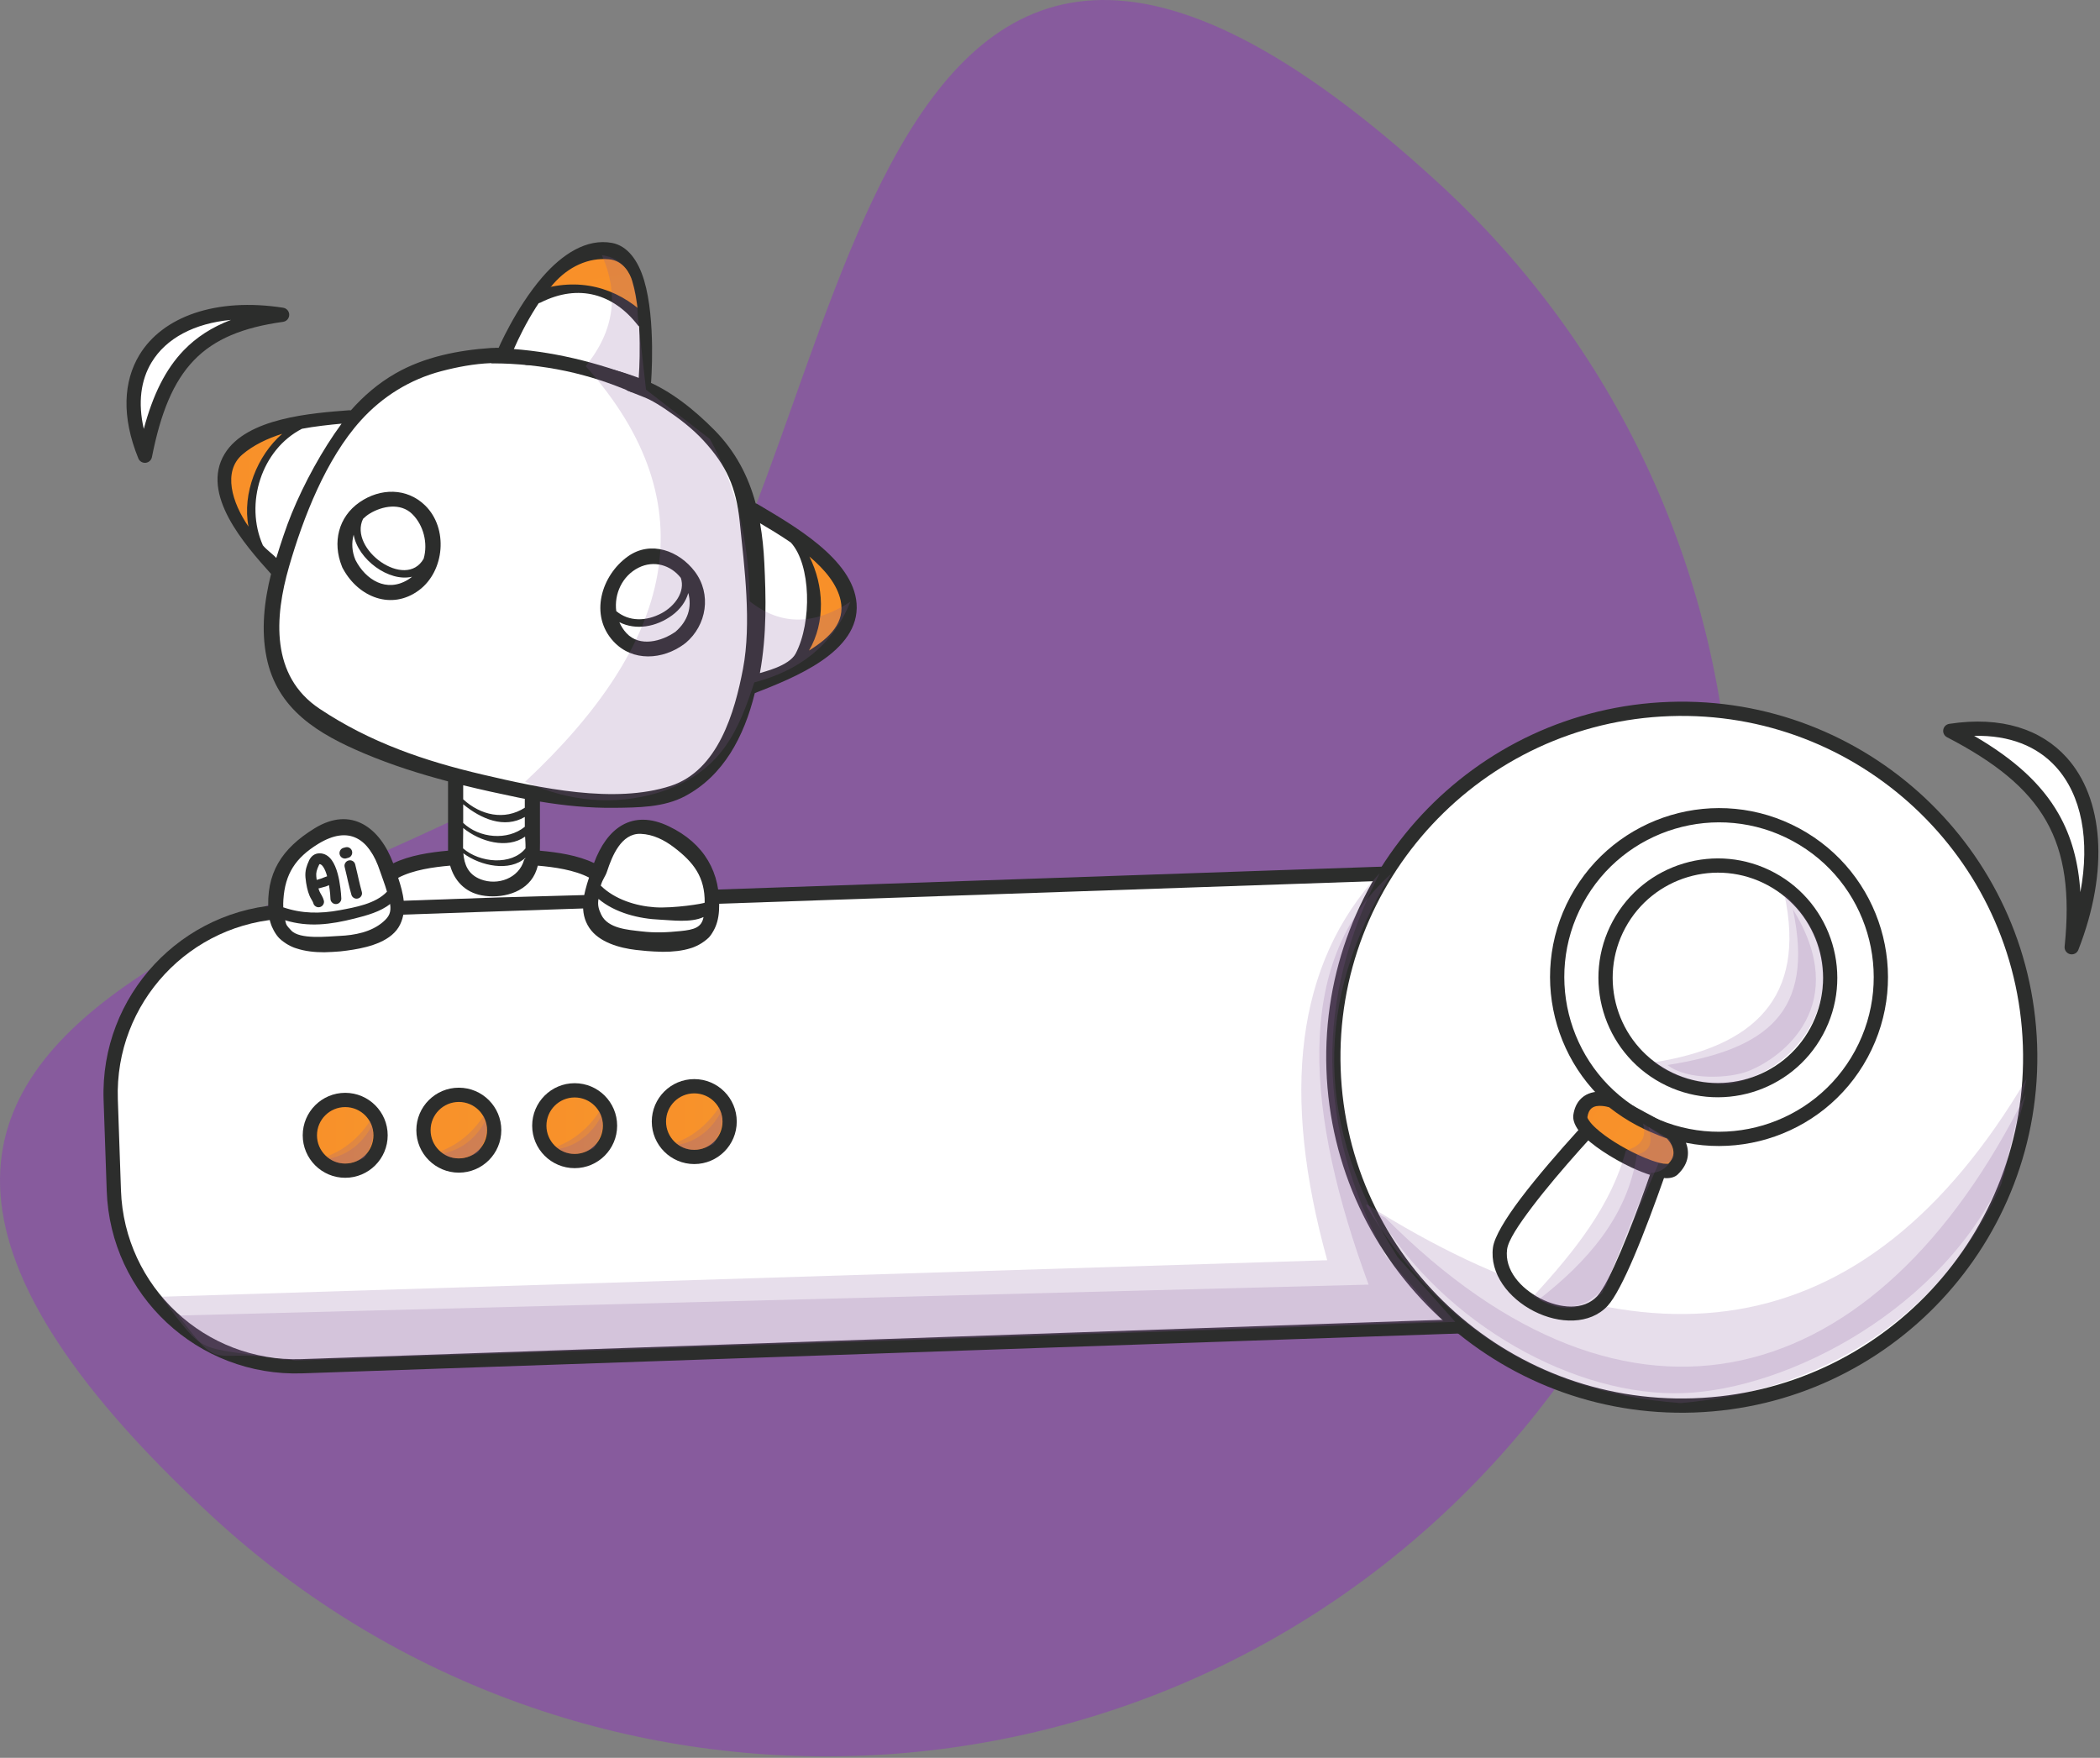 <?xml version="1.0" encoding="UTF-8" standalone="no"?> <svg xmlns="http://www.w3.org/2000/svg" xmlns:xlink="http://www.w3.org/1999/xlink" xmlns:serif="http://www.serif.com/" width="100%" height="100%" viewBox="0 0 1228 1028" version="1.1" xml:space="preserve" style="fill-rule:evenodd;clip-rule:evenodd;stroke-linejoin:round;stroke-miterlimit:2;"><rect x="0" y="0" width="1228" height="1028" fill="#808080" stroke="none"/><g id="Ai"><path d="M382.986,405.079c118.616,-128.695 108.86,-619.991 459.384,-296.92c214.886,198.056 228.546,533.227 30.334,748.283c-198.213,215.055 -533.383,228.716 -748.27,30.659c-350.524,-323.071 138.376,-351.634 258.552,-482.022Z" style="fill:#875b9d;"></path><path d="M1115.68,606.877l1.832,53.182c2.023,58.705 -43.995,108.007 -102.7,110.03l-838.214,28.882c-58.704,2.023 -108.007,-43.996 -110.03,-102.7l-1.832,-53.183c-2.023,-58.704 43.996,-108.007 102.7,-110.03l838.214,-28.881c58.704,-2.023 108.007,43.995 110.03,102.7Z" style="fill:#fff;"></path><path d="M1119.85,606.733l1.833,53.183c2.102,61.002 -45.718,112.235 -106.721,114.337l-838.214,28.882c-61.003,2.102 -112.236,-45.718 -114.338,-106.721l-1.832,-53.182c-2.102,-61.003 45.718,-112.236 106.721,-114.338l838.213,-28.882c61.003,-2.102 112.236,45.718 114.338,106.721Zm-8.328,0.287c-1.944,-56.406 -49.316,-100.623 -105.723,-98.679l-838.213,28.882c-56.407,1.943 -100.623,49.316 -98.68,105.722l1.833,53.182c1.943,56.407 49.316,100.623 105.722,98.68l838.214,-28.882c56.406,-1.944 100.623,-49.316 98.679,-105.722l-1.832,-53.183Z" style="fill:#2c2d2c;"></path><g><circle cx="201.864" cy="663.93" r="20.676" style="fill:url(#_Linear1);"></circle><path d="M201.864,639.087c13.711,0 24.843,11.132 24.843,24.843c-0,13.711 -11.132,24.842 -24.843,24.842c-13.711,0 -24.842,-11.131 -24.842,-24.842c-0,-13.711 11.131,-24.843 24.842,-24.843Zm0,8.334c-9.111,-0 -16.509,7.397 -16.509,16.509c0,9.112 7.398,16.509 16.509,16.509c9.112,0 16.51,-7.397 16.51,-16.509c-0,-9.112 -7.398,-16.509 -16.51,-16.509Z" style="fill:#2c2d2c;"></path><path d="M216.461,655.421c2.845,7.146 1.684,14.369 -3.33,21.665c-9.607,4.916 -16.732,4.134 -22.053,-0.786c10.648,-4.03 18.998,-11.139 25.383,-20.879Z" style="fill:#875b9d;fill-opacity:0.2;"></path><path d="M217.264,658.616c2.646,6.051 0.186,11.787 -4.478,17.965c-6.582,4.872 -15.085,5.05 -20.035,0.883c10.613,-2.029 19.369,-9.048 24.513,-18.848Z" style="fill:#875b9d;fill-opacity:0.2;"></path></g><g><circle cx="268.304" cy="660.926" r="20.676" style="fill:url(#_Linear2);"></circle><path d="M268.304,636.084c13.711,-0 24.842,11.131 24.842,24.842c0,13.711 -11.131,24.843 -24.842,24.843c-13.712,0 -24.843,-11.132 -24.843,-24.843c-0,-13.711 11.131,-24.842 24.843,-24.842Zm-0,8.333c-9.112,0 -16.51,7.398 -16.51,16.509c0,9.112 7.398,16.51 16.51,16.51c9.111,-0 16.509,-7.398 16.509,-16.51c-0,-9.111 -7.398,-16.509 -16.509,-16.509Z" style="fill:#2c2d2c;"></path><path d="M282.9,652.417c2.845,7.147 1.684,14.369 -3.33,21.666c-9.607,4.915 -16.732,4.134 -22.053,-0.787c10.648,-4.03 18.998,-11.138 25.383,-20.879Z" style="fill:#875b9d;fill-opacity:0.2;"></path><path d="M283.704,655.612c2.646,6.052 0.185,11.787 -4.478,17.966c-6.582,4.872 -15.086,5.05 -20.036,0.883c10.613,-2.03 19.369,-9.048 24.514,-18.849Z" style="fill:#875b9d;fill-opacity:0.2;"></path></g><g><circle cx="336.039" cy="658.301" r="20.676" style="fill:url(#_Linear3);"></circle><path d="M336.039,633.459c13.711,-0 24.843,11.131 24.843,24.842c-0,13.711 -11.132,24.843 -24.843,24.843c-13.711,-0 -24.842,-11.132 -24.842,-24.843c-0,-13.711 11.131,-24.842 24.842,-24.842Zm0,8.333c-9.111,-0 -16.509,7.398 -16.509,16.509c0,9.112 7.398,16.51 16.509,16.51c9.112,-0 16.51,-7.398 16.51,-16.51c-0,-9.111 -7.398,-16.509 -16.51,-16.509Z" style="fill:#2c2d2c;"></path><path d="M350.636,649.792c2.845,7.146 1.684,14.369 -3.33,21.666c-9.607,4.915 -16.732,4.134 -22.053,-0.787c10.648,-4.03 18.998,-11.138 25.383,-20.879Z" style="fill:#875b9d;fill-opacity:0.2;"></path><path d="M351.439,652.987c2.646,6.052 0.186,11.787 -4.478,17.966c-6.582,4.872 -15.085,5.05 -20.035,0.883c10.613,-2.03 19.369,-9.049 24.513,-18.849Z" style="fill:#875b9d;fill-opacity:0.2;"></path></g><g><circle cx="405.981" cy="655.904" r="20.676" style="fill:url(#_Linear4);"></circle><path d="M405.981,631.061c13.711,0 24.843,11.132 24.843,24.843c-0,13.711 -11.132,24.843 -24.843,24.843c-13.711,-0 -24.843,-11.132 -24.843,-24.843c0,-13.711 11.132,-24.843 24.843,-24.843Zm0,8.334c-9.112,-0 -16.509,7.397 -16.509,16.509c-0,9.112 7.397,16.509 16.509,16.509c9.112,0 16.509,-7.397 16.509,-16.509c0,-9.112 -7.397,-16.509 -16.509,-16.509Z" style="fill:#2c2d2c;"></path><path d="M420.578,647.395c2.845,7.146 1.683,14.369 -3.33,21.665c-9.607,4.916 -16.732,4.135 -22.054,-0.786c10.648,-4.03 18.999,-11.138 25.384,-20.879Z" style="fill:#875b9d;fill-opacity:0.2;"></path><path d="M421.381,650.59c2.646,6.052 0.186,11.787 -4.478,17.965c-6.582,4.872 -15.085,5.05 -20.035,0.884c10.613,-2.03 19.369,-9.049 24.513,-18.849Z" style="fill:#875b9d;fill-opacity:0.2;"></path></g><path d="M976.422,414.626c112.385,-3.872 206.772,84.227 210.644,196.612c3.873,112.386 -84.226,206.773 -196.612,210.645c-112.385,3.872 -206.772,-84.227 -210.645,-196.612c-3.872,-112.386 84.227,-206.773 196.613,-210.645Z" style="fill:#fff;"></path><path d="M976.278,410.462c114.684,-3.952 211.001,85.949 214.953,200.633c3.951,114.684 -85.949,211.001 -200.633,214.952c-114.684,3.952 -211.001,-85.949 -214.953,-200.633c-3.951,-114.684 85.949,-211.001 200.633,-214.952Zm0.287,8.328c-110.087,3.793 -196.385,96.25 -192.591,206.337c3.793,110.088 96.249,196.385 206.337,192.592c110.087,-3.793 196.384,-96.25 192.591,-206.337c-3.793,-110.088 -96.25,-196.385 -206.337,-192.592Z" style="fill:#2c2d2c;"></path><path d="M1185.1,630.738l-14.702,61.509c-34.647,78.618 -105.362,121.328 -187.739,128.282c-86.563,-6.459 -144.147,-49.458 -183.663,-115.237l0.067,-1.073c159.581,100.995 290.973,87.52 386.037,-73.481Z" style="fill:#875b9d;fill-opacity:0.2;"></path><path d="M1184.53,640.028l-12.679,46.392c-34.646,78.618 -125.838,126.108 -187.738,128.283c-61.901,2.174 -139.25,-39.302 -178.767,-105.081l4.802,2.556c142.804,143.779 287.616,102.44 374.382,-72.15Z" style="fill:#875b9d;fill-opacity:0.2;"></path><g><g><path d="M1050.23,488.14c45.943,24.847 63.07,82.32 38.223,128.264c-24.847,45.943 -82.32,63.071 -128.264,38.223c-45.943,-24.847 -63.07,-82.32 -38.223,-128.263c24.847,-45.944 82.32,-63.071 128.264,-38.224Z" style="fill:#fff;"></path><path d="M1052.22,484.475c47.966,25.941 65.847,85.945 39.906,133.911c-25.941,47.966 -85.945,65.847 -133.911,39.906c-47.966,-25.941 -65.847,-85.944 -39.906,-133.91c25.941,-47.967 85.945,-65.848 133.911,-39.907Zm-3.964,7.33c-43.921,-23.753 -98.864,-7.38 -122.617,36.541c-23.753,43.92 -7.38,98.863 36.541,122.616c43.92,23.754 98.863,7.38 122.616,-36.54c23.753,-43.921 7.38,-98.863 -36.54,-122.617Z" style="fill:#2c2d2c;"></path><path d="M1035.79,514.076c31.884,17.244 43.771,57.129 26.527,89.013c-17.244,31.885 -57.129,43.771 -89.013,26.527c-31.885,-17.244 -43.771,-57.129 -26.527,-89.013c17.244,-31.884 57.129,-43.771 89.013,-26.527Z" style="fill:#fff;"></path><path d="M1037.77,510.411c33.907,18.338 46.548,60.754 28.21,94.661c-18.338,33.906 -60.754,46.547 -94.661,28.209c-33.906,-18.338 -46.547,-60.754 -28.209,-94.66c18.338,-33.907 60.754,-46.548 94.66,-28.21Zm-3.964,7.33c-29.861,-16.15 -67.216,-5.018 -83.366,24.844c-16.15,29.861 -5.018,67.216 24.844,83.366c29.861,16.15 67.216,5.018 83.366,-24.844c16.15,-29.861 5.018,-67.216 -24.844,-83.366Z" style="fill:#2c2d2c;"></path><path d="M977.298,663.487c0,0 -27.065,83.188 -40.327,97.396c-18.205,19.504 -63.485,-3.387 -59.804,-30.853c2.538,-18.942 66.167,-84.912 66.167,-84.912l33.964,18.369Z" style="fill:#fff;"></path><path d="M981.261,664.776c-0,0 -13.33,40.963 -25.898,70.438c-5.609,13.154 -11.183,24.052 -15.347,28.512c-10.291,11.027 -28.199,10.65 -43.051,3.054c-14.728,-7.532 -25.991,-21.905 -23.928,-37.303c0.814,-6.07 7.256,-16.801 16.218,-28.654c19.704,-26.06 51.08,-58.597 51.08,-58.597c1.298,-1.347 3.335,-1.663 4.981,-0.773l33.965,18.369c1.769,0.957 2.602,3.042 1.98,4.954Zm-9.012,0.718c0,-0 -28.1,-15.197 -28.1,-15.197c-7.387,7.776 -31.892,33.922 -48.247,55.552c-7.819,10.341 -13.896,19.439 -14.605,24.735c-1.618,12.07 7.917,22.872 19.462,28.777c11.422,5.841 25.251,7.159 33.166,-1.321c3.794,-4.064 8.661,-14.108 13.772,-26.094c10.318,-24.198 21.151,-56.214 24.552,-66.452Z" style="fill:#2c2d2c;"></path><path d="M976.96,662.187c-0,0 12.309,11.008 1.221,21.637c-6.706,6.428 -55.743,-19.584 -54.033,-31.198c2.211,-15.021 18.847,-8.808 18.847,-8.808c10.783,8.546 20.679,13.522 33.965,18.369Z" style="fill:url(#_Linear5);"></path><path d="M979.737,659.081c0,0 15.542,14.125 1.327,27.751c-1.429,1.37 -3.838,2.294 -7.148,2.148c-4.715,-0.208 -12.113,-2.59 -19.911,-6.243c-11.321,-5.303 -23.538,-13.214 -29.509,-19.95c-3.479,-3.925 -4.909,-7.785 -4.47,-10.768c0.587,-3.987 2.02,-6.813 3.809,-8.836c2.97,-3.361 7.043,-4.629 10.927,-4.787c5.085,-0.207 9.691,1.519 9.691,1.519c0.408,0.152 0.789,0.368 1.13,0.638c10.412,8.251 19.976,13.04 32.805,17.72c0.497,0.181 0.955,0.456 1.349,0.808Zm-4.191,21.491c6.379,-6.407 0.958,-12.935 -0.837,-14.772c-13.094,-4.833 -23.015,-9.872 -33.721,-18.257c-0.805,-0.244 -2.411,-0.664 -4.279,-0.794c-1.998,-0.138 -4.406,-0.045 -6.166,1.491c-1.156,1.009 -1.925,2.629 -2.273,4.993c-0.085,0.58 0.357,1.165 0.813,1.883c0.931,1.468 2.367,3.025 4.13,4.639c5.963,5.46 15.469,11.286 24.327,15.436c5.74,2.689 11.193,4.685 15.187,5.3c1.032,0.159 2.432,0.102 2.819,0.081Z" style="fill:#2c2d2c;"></path></g><path d="M975.726,666.882c5.955,9.81 3.054,13.613 -5.813,13.369l-32.922,75.72c-12.154,11.693 -25.673,11.523 -40.271,1.979c23.998,-26.089 45.568,-53.115 54.049,-85.195c8.746,-2.374 12.356,-7.466 9.978,-15.728l14.979,9.855Z" style="fill:#875b9d;fill-opacity:0.2;"></path><path d="M976.15,666.206c5.955,9.81 -1.819,19.871 -10.685,19.627l-26.245,65.777c-11.757,14.106 -23.053,15.244 -39.265,8.268c27.366,-21.341 51.814,-48.095 57.183,-84.56c8.746,-2.374 9.221,-8.101 6.844,-16.362l12.168,7.25Z" style="fill:#875b9d;fill-opacity:0.2;"></path><path d="M1043.46,523.099c44.19,39.913 19.245,101.13 -32.805,110.978c-17.194,-0.174 -32.03,-3.876 -43.329,-12.87c57.932,-9.099 89.127,-37.585 76.134,-98.108Z" style="fill:#875b9d;fill-opacity:0.2;"></path><path d="M1048.38,531.681c34.321,55.429 -5.206,86.53 -26.091,94.714c-11.214,4.395 -35.889,5.423 -47.189,-3.571c57.933,-9.099 86.272,-30.62 73.28,-91.143Z" style="fill:#875b9d;fill-opacity:0.2;"></path></g><g><g><path d="M495.81,353.381c-6.517,25.149 -26.969,39.507 -57.567,46.009c-4.16,26.071 -13.736,49.677 -44.004,63.865c-28.083,2.609 -55.473,2.736 -81.97,-0.332c-2.584,-0.3 -0.534,15.494 -0.534,15.494l-0.224,21.684l36.037,9.598l19.172,-25.385c-1.406,-4.229 29.445,1.53 41.264,15.428c14.735,17.327 6.661,42.169 -3.524,46.328c-9.095,3.714 -33.385,6.771 -46.779,-0.217c-12.015,-6.268 -13.704,-22.488 -13.704,-22.488c0,-0 -54.985,1.532 -54.985,1.532l-56.513,1.991l-6.307,15.225c-15.723,8.651 -32.388,10.149 -49.484,8.368c-8.57,-3.355 -13.138,-8.809 -13.048,-16.707c-3.034,-16.858 3.313,-31.367 19.733,-43.355l22.203,-8.053l20.432,27.886l37.317,-10.348l2.468,-39.377c0,-0 -4.525,-7.982 -6.214,-8.501c-33.905,-10.413 -65.947,-27.491 -95.642,-52.975c-6.136,-18.734 -6.391,-41.386 -2.999,-66.468c-15.18,-16.455 -26.953,-34.614 -28.216,-58.036c12.281,-22.908 40.471,-29.257 73.151,-30.933l33.949,-23.956c20.557,-8.363 38.233,-11.074 55.502,-12.988c17.799,-41.968 38.605,-57.501 61.254,-56.819c17.516,0.773 22.944,29.317 20.645,75.617c30.747,15.948 51.36,41.494 63.819,74.766c22.101,9.384 41.836,23.894 54.768,53.147Z" style="fill:#fff;"></path><path d="M169.58,250.087c-8.08,7.672 -15.435,16.606 -20.432,29.646l-2.976,33.374c-10.913,-15.012 -16.812,-32.73 -5.445,-50.898l28.853,-12.122Z" style="fill:url(#_Linear6);"></path><path d="M376.074,185.411c-8.955,-6.629 -16.408,-12.992 -30.117,-15.656l-31.88,-0.174c12.896,-13.347 31.868,-24.541 51.73,-16.491c8.167,7.612 10.461,19.138 10.267,32.321Z" style="fill:url(#_Linear7);"></path><path d="M468.988,383.74c4.122,-10.351 8.37,-19.183 7.443,-33.116l-7.975,-30.868c16.198,9.059 31.868,24.542 29.158,45.802c-5.273,9.84 -15.831,15.002 -28.626,18.182Z" style="fill:url(#_Linear8);"></path><path d="M411.361,550.809c2.456,-1.775 3.711,-2.623 5.918,-6.568c1.747,-3.124 2.879,-6.958 3.172,-11.703c1.369,-22.281 -8.755,-39.415 -29.244,-49.27c-21.67,-10.427 -36.386,1.166 -43.857,21.448c-9.447,-4.557 -21.34,-6.307 -31.649,-7.23c0.112,-2.996 0.04,-6.034 0.04,-9.139l-0,-19.589c14.352,2.388 28.984,3.828 43.434,3.658c13.759,-0.158 28.867,-0.164 41.372,-6.799c22.454,-11.915 34.579,-34.804 40.831,-60.274c22.795,-8.92 61.608,-24.037 59.523,-52.357c-1.926,-26.188 -37.896,-46.233 -57.906,-58.166c-0.377,-0.225 -0.747,-0.365 -1.114,-0.474c-4.284,-15.761 -11.692,-30.295 -24.229,-42.957c-11.405,-11.514 -25.463,-22.986 -40.65,-29.068c-11.608,-4.646 -36.59,-13.058 -45.723,-6.194c4.887,-0.766 32.694,8.853 35.433,12.078c-3.143,-0.87 9.7,3.801 12.793,5.344c3.093,1.544 6.241,3.47 9.511,5.669c8.018,5.39 15.805,11.302 22.374,18.435c13.471,14.637 19.065,27.269 21.155,47.314c2.796,26.807 6.987,59.606 1.935,86.152c-4.826,25.343 -14.538,59.35 -42.187,68.427c-33,10.834 -76.988,1.16 -109.876,-6.527c-34.191,-7.99 -65.988,-18.823 -95.59,-38.577c-28.678,-19.133 -26.342,-53.478 -17.812,-83.044c8.268,-28.649 21.598,-62.978 41.972,-85.532c12.64,-13.994 28.8,-24.025 47.114,-28.819c9.466,-2.479 19.105,-4.296 28.908,-4.685c0.932,-0.036 17.069,-0.509 20.028,0.87c2.788,1.299 16.941,-4.045 19.056,-1.366c3.817,0.558 -21.81,-9.543 -39.084,-8.362c-19.162,1.312 -38.833,5.195 -55.693,14.843c-10.091,5.772 -18.669,13.173 -26.132,21.607c-0.33,-0.049 -0.682,-0.067 -1.064,-0.037c-21.785,1.665 -59.884,4.423 -72.719,25.434c-14.408,23.581 11.617,53.062 27.107,70.288c-4.063,16.132 -5.848,32.798 -2.647,48.705c6.154,30.599 30.284,44.963 57.483,56.41c15.788,6.653 32.107,11.818 48.656,16.186l0,40.114c0,0.14 0.012,0.274 0.014,0.419c-10.444,0.936 -22.528,2.716 -32.068,7.395c-7.617,-20.586 -24.354,-33.764 -45.981,-20.464c-19.169,11.793 -28.673,26.181 -26.928,49.003c0.333,4.338 1.454,7.881 3.104,10.84c2.316,4.151 4.162,5.397 5.828,6.629c1.653,1.221 3.461,2.242 5.425,3.05c1.151,0.474 0.219,0.109 2.065,0.723c4.935,1.64 10.534,2.254 16.238,2.23c2.159,-0.01 7.647,-0.343 9.277,-0.511c2.595,-0.267 5.137,-0.619 7.564,-1.014c9.593,-1.562 22.832,-5.001 27.482,-14.802c4.197,-8.84 1.762,-18.246 -1.178,-27.208c8.73,-4.642 20.709,-6.295 30.39,-7.127c2.436,8.61 8.509,15.512 18.408,17.371c11.336,2.133 25.858,-1.239 31.22,-12.693c0.723,-1.543 1.239,-3.098 1.65,-4.66c9.552,0.82 21.302,2.455 29.948,6.963c-3.239,9.849 -5.953,20.343 0.196,29.469c5.699,8.464 17.753,11.727 27.235,12.845c2.054,0.243 4.179,0.455 6.326,0.638c1.802,0.153 6.738,0.451 9.303,0.461c5.781,0.025 11.44,-0.534 16.411,-2.12c1.462,-0.467 0.762,-0.217 2.059,-0.735c1.944,-0.778 3.734,-1.762 5.373,-2.947Zm-17.278,-55.304c11.579,8.792 18.147,17.403 17.998,32.338c-0.006,0.541 -18.293,3.476 -29.174,2.735c-11.115,-0.756 -23.433,-4.621 -31.609,-12.659c1.191,-4.077 2.634,-5.104 3.721,-8.433c2.864,-8.701 8.223,-22.305 19.665,-21.856c7.179,0.28 13.742,3.573 19.399,7.875Zm-123.144,3.5c10.174,7.552 27.169,10.934 36.297,2.658c-0.136,1.094 -0.508,0.264 -0.793,1.273c-2.982,10.651 -15.366,15.141 -25.348,11.295c-7.441,-2.868 -9.595,-8.695 -10.156,-15.226Zm-0.08,-17.761l-0,-10.894c10.371,8.519 23.986,14.432 36.024,7.408l0,5.747c-10.133,8.263 -26.662,6.665 -36.024,-2.261Zm191.575,-163.991c11.87,12.869 12.406,46.662 2.857,64.919c-3.89,7.438 -19.278,10.801 -20.929,11.455c4.151,-22.663 3.512,-45.04 2.591,-64.374c-0.379,-7.948 -1.156,-15.719 -2.485,-23.271c5.555,3.281 11.817,7.048 17.966,11.271Zm-155.145,178.914c-8.152,10.111 -26.786,8.458 -36.504,-0.036c-0.084,-3.227 0.074,-6.532 0.074,-9.686l-0,-2.223c9.907,8.081 25.732,12.46 36.193,5.035c0.13,3.19 0.3,3.593 0.237,6.91Zm-161.966,-188.186c-9.802,-14.248 -15.063,-32.283 -3.639,-42.144c6.299,-5.438 14.867,-9.531 23.331,-12.149c-14.665,12.753 -23.449,34.935 -19.692,54.293Zm40.68,185.567c18.036,-11.088 29.923,-3.238 36.23,15.938c1.063,3.263 2.824,7.552 4.054,11.969c-6.609,7.091 -18.771,9.187 -27.709,10.846c-11.533,2.133 -22.104,1.999 -32.94,-1.695c-0.054,-1.501 -0.025,-2.996 0.07,-4.442c0.985,-15.165 7.085,-24.486 20.295,-32.616Zm165.569,41.323c-1.475,-3.105 -2.216,-5.492 -1.592,-9.181c9.728,8.203 23.741,11.642 36.105,12.14c6.234,0.256 17.863,1.961 25.305,-1.533c-1.064,6.161 -5.662,7.418 -13.406,8.195c-7.997,0.803 -14.833,1.129 -22.845,0.188c-7.84,-0.93 -19.677,-1.606 -23.567,-9.809Zm-153.004,12.45c-6.777,0.286 -23.37,2.321 -28.385,-3.293c-2.162,-2.418 -2.815,-2.691 -3.442,-5.857c13.741,4.192 26.422,2.544 40.67,-1.029c6.971,-1.75 15.262,-4.029 20.708,-8.501c0.729,4.952 -0.557,7.446 -4.198,10.569c-6.863,5.875 -16.549,7.734 -25.353,8.111Zm-21.98,-296.574c7.087,-1.367 16.411,-2.386 23.159,-2.993c-11.313,15.384 -21.876,34.762 -29.119,52.383c-3.318,8.075 -6.352,17.377 -9.073,26.169c-2.014,-2.272 -5.552,-4.6 -7.842,-7.407c-10.789,-24.456 -0.835,-55.994 22.875,-68.152Zm315.017,100.574c2.609,12.419 -5.901,21.33 -18.543,29.131c9.692,-16.545 8.854,-37.783 0.234,-54.991c8.999,7.583 16.289,16.248 18.309,25.86Zm-220.746,116.125l-0,-8.227c10.654,2.625 21.384,4.97 32.119,7.176c1.296,0.261 2.602,0.504 3.905,0.759l-0.006,5.209c-11.986,7.65 -25.924,4.373 -36.018,-4.917Z" style="fill:#2c2d2c;"></path><path d="M360.365,357.383c7.602,6.289 17.536,6.015 26.527,1.221c7.759,-4.144 13.947,-12.65 11.224,-20.652c-5.847,-7.492 -15.715,-10.469 -24.684,-5.985c-9.645,4.818 -14.369,15.482 -13.067,25.416Zm34.694,12.012c7.073,-6.143 9.723,-14.224 7.42,-22.621c-1.372,4.97 -4.747,9.619 -9.454,13.07c-9.301,6.829 -21.191,8.913 -30.855,4.01c1.009,2.309 2.374,4.502 4.181,6.434c7.753,8.325 20.622,4.819 28.708,-0.893Zm-27.923,-43.984c13.479,-9.606 30.048,-3.214 39.137,8.804c9.975,13.197 6.982,31.407 -5.287,41.748c-0.175,0.146 -0.358,0.256 -0.538,0.371c-0.121,0.109 -0.222,0.219 -0.358,0.322c-12.512,9.236 -30.131,10.499 -41.298,-1.495c-14.305,-15.354 -7.159,-38.698 8.344,-49.75Z" style="fill:#2c2d2c;fill-rule:nonzero;"></path><path d="M241.01,300.567c-6.824,-6.671 -17.471,-4.678 -24.782,-0.237c-1.466,0.893 -2.764,1.938 -3.922,3.075c-8.651,17.76 24.94,41.924 35.433,23.319c2.59,-8.95 -0.01,-19.595 -6.729,-26.157Zm-33.122,26.966c6.052,11.72 18.169,19.03 30.561,11.538c0.902,-0.547 1.733,-1.155 2.513,-1.799c-13.465,3.263 -31.646,-10.037 -34.155,-24.571c-1.325,4.739 -1.017,9.965 1.081,14.832Zm37.14,17.614c-16.026,11.933 -35.267,4.101 -44.26,-12.219c-0.196,-0.273 -0.377,-0.571 -0.529,-0.93c-0.172,-0.328 -0.295,-0.656 -0.381,-0.978c-5.447,-13.677 -2.148,-28.667 10.475,-37.355c12.021,-8.276 27.531,-8.561 38.274,1.938c13.637,13.325 11.443,38.352 -3.579,49.544Z" style="fill:#2c2d2c;fill-rule:nonzero;"></path><path d="M373.522,220.602c-0.22,2.674 -0.728,7.316 1.946,7.537c2.673,0.221 5.023,-1.771 5.244,-4.445c-0,0 2.927,-36.286 -4.042,-59.691c-3.506,-11.776 -9.774,-20.264 -18.775,-21.939c-14.967,-2.785 -29.243,6.748 -40.643,19.879c-15.766,18.159 -26.169,42.586 -26.169,42.586c-1.05,2.469 0.102,5.326 2.571,6.376c2.468,1.05 4.52,-1.25 5.57,-3.718c0,-0 9.362,-23.914 24.173,-40.973c8.988,-10.353 20.767,-15.689 32.72,-14.592c8.479,0.778 12.289,8.391 13.554,12.64c6.551,22.001 3.851,56.34 3.851,56.34Z" style="fill:#2c2d2c;"></path><path d="M372.994,190.225c1.229,1.592 3.128,0.403 4.515,-1.054c1.387,-1.458 1.329,-3.768 -0.129,-5.154c-16.9,-16.076 -39.27,-22.253 -63.605,-13.987c-1.905,0.648 -2.927,2.72 -2.28,4.625c0.647,1.905 2.828,3.185 4.625,2.279c22.414,-11.305 42.826,-4.899 56.874,13.291Z" style="fill:#2c2d2c;"></path></g><path d="M289.693,203.555l-2.413,8.879c31.345,0.236 57.127,6.162 82.113,16.933l0.442,-9.407c-25.844,-9.624 -52.451,-15.622 -80.142,-16.405Z" style="fill:#2c2d2c;"></path></g><path d="M84.756,266.503c-23.443,-57.524 18.176,-92.061 80.204,-82.417c-49.103,6.815 -69.634,28.938 -80.204,82.417Z" style="fill:#fff;"></path><path d="M80.898,268.075c-9.993,-24.52 -8.622,-45.12 0.526,-60.356c13.585,-22.624 44.915,-33.855 84.176,-27.75c2.042,0.317 3.543,2.084 3.526,4.151c-0.017,2.067 -1.546,3.809 -3.593,4.093c-23.429,3.252 -40.108,10.003 -52.125,22.473c-12.131,12.59 -19.473,30.864 -24.564,56.625c-0.357,1.805 -1.857,3.163 -3.689,3.339c-1.832,0.177 -3.563,-0.87 -4.257,-2.575Zm3.186,-17.245c5.341,-20.026 12.74,-34.942 23.324,-45.926c7.462,-7.744 16.522,-13.579 27.655,-17.831c-21.336,1.992 -37.933,10.677 -46.494,24.936c-6.2,10.325 -8.022,23.461 -4.485,38.821Z" style="fill:#2c2d2c;"></path><path d="M1140.46,427.429c72.742,-11.158 100.156,51.889 71,126.515c6.528,-63.648 -12.822,-96.359 -71,-126.515Z" style="fill:#fff;"></path><path d="M1139.83,423.31c30.797,-4.724 53.847,3.371 68.53,19.538c21.644,23.832 25.179,66.038 6.982,112.612c-0.758,1.942 -2.834,3.024 -4.86,2.534c-2.026,-0.49 -3.378,-2.402 -3.165,-4.475c3.156,-30.773 0.207,-54.09 -10.714,-73.336c-10.953,-19.303 -29.847,-34.432 -58.059,-49.055c-1.601,-0.83 -2.486,-2.596 -2.194,-4.375c0.293,-1.78 1.697,-3.169 3.48,-3.443Zm14.596,7.027c23.345,13.593 39.426,28.113 49.425,45.734c7.455,13.138 11.559,28.033 12.67,45.665c5.702,-30.385 0.748,-56.683 -14.33,-73.285c-10.85,-11.947 -26.928,-18.609 -47.765,-18.114Z" style="fill:#2c2d2c;"></path><g><path d="M193.241,525.641c0.024,0.88 0.36,1.617 1.013,2.214c0.649,0.596 1.41,0.878 2.276,0.846c0.865,-0.032 1.594,-0.368 2.193,-1.006c0.602,-0.64 0.891,-1.399 0.866,-2.28c-0.073,-1.889 -0.258,-3.952 -0.548,-6.191c-0.386,-3.074 -0.911,-5.835 -1.576,-8.282c-0.889,-3.276 -2.02,-5.878 -3.391,-7.806c-0.893,-1.263 -1.905,-2.244 -3.034,-2.94c-1.355,-0.83 -2.817,-1.22 -4.389,-1.167c-1.387,0.036 -2.614,0.462 -3.68,1.28c-0.882,0.694 -1.605,1.605 -2.168,2.731c-0.837,1.783 -1.419,3.334 -1.75,4.646c-0.455,1.801 -0.598,3.619 -0.429,5.458c0.429,4.378 1.223,7.935 2.384,10.664c0.211,0.541 0.608,1.305 1.191,2.291c0.129,0.213 0.221,0.365 0.269,0.461c0.41,0.708 0.655,1.226 0.734,1.557c0.2,0.838 0.672,1.489 1.416,1.957c0.738,0.469 1.536,0.601 2.387,0.398c0.85,-0.203 1.508,-0.683 1.974,-1.438c0.464,-0.756 0.596,-1.552 0.396,-2.39c-0.218,-0.914 -0.677,-1.987 -1.37,-3.217c-0.083,-0.114 -0.188,-0.277 -0.32,-0.488c-0.427,-0.782 -0.704,-1.32 -0.829,-1.612c-0.768,-1.801 -1.336,-4.163 -1.708,-7.082c-0.07,-0.556 -0.134,-1.131 -0.19,-1.727c-0.116,-1.045 -0.05,-2.068 0.194,-3.065c0.246,-1 0.717,-2.225 1.417,-3.681c0.05,-0.119 0.105,-0.228 0.164,-0.321c0.046,-0.037 0.078,-0.072 0.097,-0.104l0.047,0.029c0.293,-0.015 0.564,0.053 0.814,0.211c0.41,0.248 0.819,0.661 1.223,1.238c0.924,1.281 1.732,3.208 2.427,5.781c0.595,2.167 1.067,4.644 1.411,7.434c0.267,2.031 0.431,3.897 0.489,5.601Z" style="fill:#2c2d2c;"></path><g><path d="M209.619,513.709c-0.17,-0.71 -0.417,-1.806 -0.743,-3.283l-1.164,-4.879c-0.206,-0.862 -0.679,-1.521 -1.417,-1.975c-0.741,-0.455 -1.534,-0.581 -2.385,-0.378c-0.851,0.203 -1.509,0.676 -1.976,1.418c-0.47,0.742 -0.601,1.545 -0.395,2.408l1.154,4.838c0.33,1.479 0.577,2.587 0.753,3.324c0.735,3.18 1.416,5.864 2.042,8.049c0.228,0.833 0.721,1.464 1.48,1.902c0.763,0.435 1.564,0.533 2.406,0.292c0.844,-0.243 1.481,-0.744 1.918,-1.505c0.436,-0.761 0.522,-1.568 0.267,-2.418c-0.58,-2.09 -1.226,-4.688 -1.94,-7.793Z" style="fill:#2c2d2c;"></path><path d="M198.687,499.87c0.266,0.835 0.792,1.456 1.57,1.859c0.784,0.404 1.596,0.465 2.44,0.184c0.301,-0.099 0.575,-0.178 0.83,-0.239c0.865,-0.206 1.52,-0.684 1.973,-1.435c0.45,-0.753 0.575,-1.555 0.372,-2.405c-0.203,-0.852 -0.675,-1.503 -1.413,-1.959c-0.741,-0.454 -1.539,-0.578 -2.404,-0.372c-0.406,0.097 -0.848,0.216 -1.325,0.355c-0.843,0.284 -1.462,0.814 -1.854,1.592c-0.392,0.777 -0.455,1.583 -0.189,2.42Z" style="fill:#2c2d2c;"></path></g><path d="M194.239,512.849l0.783,2.341c0.216,0.647 -0.134,1.347 -0.78,1.562c0,0 -2.383,1.213 -3.641,1.633c-1.588,0.531 -5.89,1.552 -5.89,1.552c-0.646,0.216 -1.346,-0.133 -1.562,-0.779l-0.783,-2.342c-0.215,-0.646 0.134,-1.346 0.78,-1.562c1.441,-0.61 2.91,-0.864 4.404,-1.387c1.659,-0.58 3.352,-1.414 5.127,-1.798c0.646,-0.216 1.346,0.134 1.562,0.78Z" style="fill:#2c2d2c;"></path></g><path d="M810.503,734.776l33.685,37.918l-678.377,22.639c-52.189,-9.035 -44.564,-0.923 -71.612,-36.991l681.918,-21.359c-26.873,-96.882 -18.853,-173.068 30.749,-226.444c-37.688,73.03 -37.618,147.725 3.637,224.237Z" style="fill:#875b9d;fill-opacity:0.2;"></path><path d="M817.279,735.12l33.685,37.918l-678.377,22.639c-52.188,-9.035 -41.183,9.72 -68.231,-26.349l695.957,-18.07c-36.265,-98.397 -45.038,-188.412 13.33,-240.375c-45.656,74.043 -44.754,148.633 3.636,224.237Z" style="fill:#875b9d;fill-opacity:0.2;"></path><path d="M415.087,256.722c15.444,27.391 22.932,59.17 23.284,94.886c19.199,15.177 38.907,13.295 58.948,0.264c-10.923,26.581 -30.954,40.526 -56.22,47.206c-8.929,26.651 -18.382,53.038 -56.943,64.715c-24.743,7.126 -50.38,5.426 -77.065,-6.628c86.414,-80.696 108.087,-161.669 35.385,-243.048c17.183,-21.148 19.335,-42.829 9.454,-64.936c11.564,1.751 20.386,9.632 21.027,35.805l4.808,42.9l37.322,28.836Z" style="fill:#875b9d;fill-opacity:0.2;"></path></g><defs><linearGradient id="_Linear1" x1="0" y1="0" x2="1" y2="0" gradientUnits="userSpaceOnUse" gradientTransform="matrix(41.352,0,0,41.352,181.188,663.93)"><stop offset="0" style="stop-color:#f89029;stop-opacity:1"></stop><stop offset="1" style="stop-color:#f7942c;stop-opacity:1"></stop></linearGradient><linearGradient id="_Linear2" x1="0" y1="0" x2="1" y2="0" gradientUnits="userSpaceOnUse" gradientTransform="matrix(41.352,0,0,41.352,247.628,660.926)"><stop offset="0" style="stop-color:#f89029;stop-opacity:1"></stop><stop offset="1" style="stop-color:#f7942c;stop-opacity:1"></stop></linearGradient><linearGradient id="_Linear3" x1="0" y1="0" x2="1" y2="0" gradientUnits="userSpaceOnUse" gradientTransform="matrix(41.352,0,0,41.352,315.363,658.301)"><stop offset="0" style="stop-color:#f89029;stop-opacity:1"></stop><stop offset="1" style="stop-color:#f7942c;stop-opacity:1"></stop></linearGradient><linearGradient id="_Linear4" x1="0" y1="0" x2="1" y2="0" gradientUnits="userSpaceOnUse" gradientTransform="matrix(41.352,0,0,41.352,385.305,655.904)"><stop offset="0" style="stop-color:#f89029;stop-opacity:1"></stop><stop offset="1" style="stop-color:#f7942c;stop-opacity:1"></stop></linearGradient><linearGradient id="_Linear5" x1="0" y1="0" x2="1" y2="0" gradientUnits="userSpaceOnUse" gradientTransform="matrix(56.462,30.536,-11.913,22.027,925.296,648.481)"><stop offset="0" style="stop-color:#f89029;stop-opacity:1"></stop><stop offset="1" style="stop-color:#f7942c;stop-opacity:1"></stop></linearGradient><linearGradient id="_Linear6" x1="0" y1="0" x2="1" y2="0" gradientUnits="userSpaceOnUse" gradientTransform="matrix(39.887,0,0,33.779,140.727,279.099)"><stop offset="0" style="stop-color:#f89029;stop-opacity:1"></stop><stop offset="1" style="stop-color:#f7942c;stop-opacity:1"></stop></linearGradient><linearGradient id="_Linear7" x1="0" y1="0" x2="1" y2="0" gradientUnits="userSpaceOnUse" gradientTransform="matrix(6.906,39.285,-33.269,5.848,346.629,158.331)"><stop offset="0" style="stop-color:#f89029;stop-opacity:1"></stop><stop offset="1" style="stop-color:#f7942c;stop-opacity:1"></stop></linearGradient><linearGradient id="_Linear8" x1="0" y1="0" x2="1" y2="0" gradientUnits="userSpaceOnUse" gradientTransform="matrix(-36.217,16.712,-14.153,-30.672,487.648,348.355)"><stop offset="0" style="stop-color:#f89029;stop-opacity:1"></stop><stop offset="1" style="stop-color:#f7942c;stop-opacity:1"></stop></linearGradient></defs></svg> 